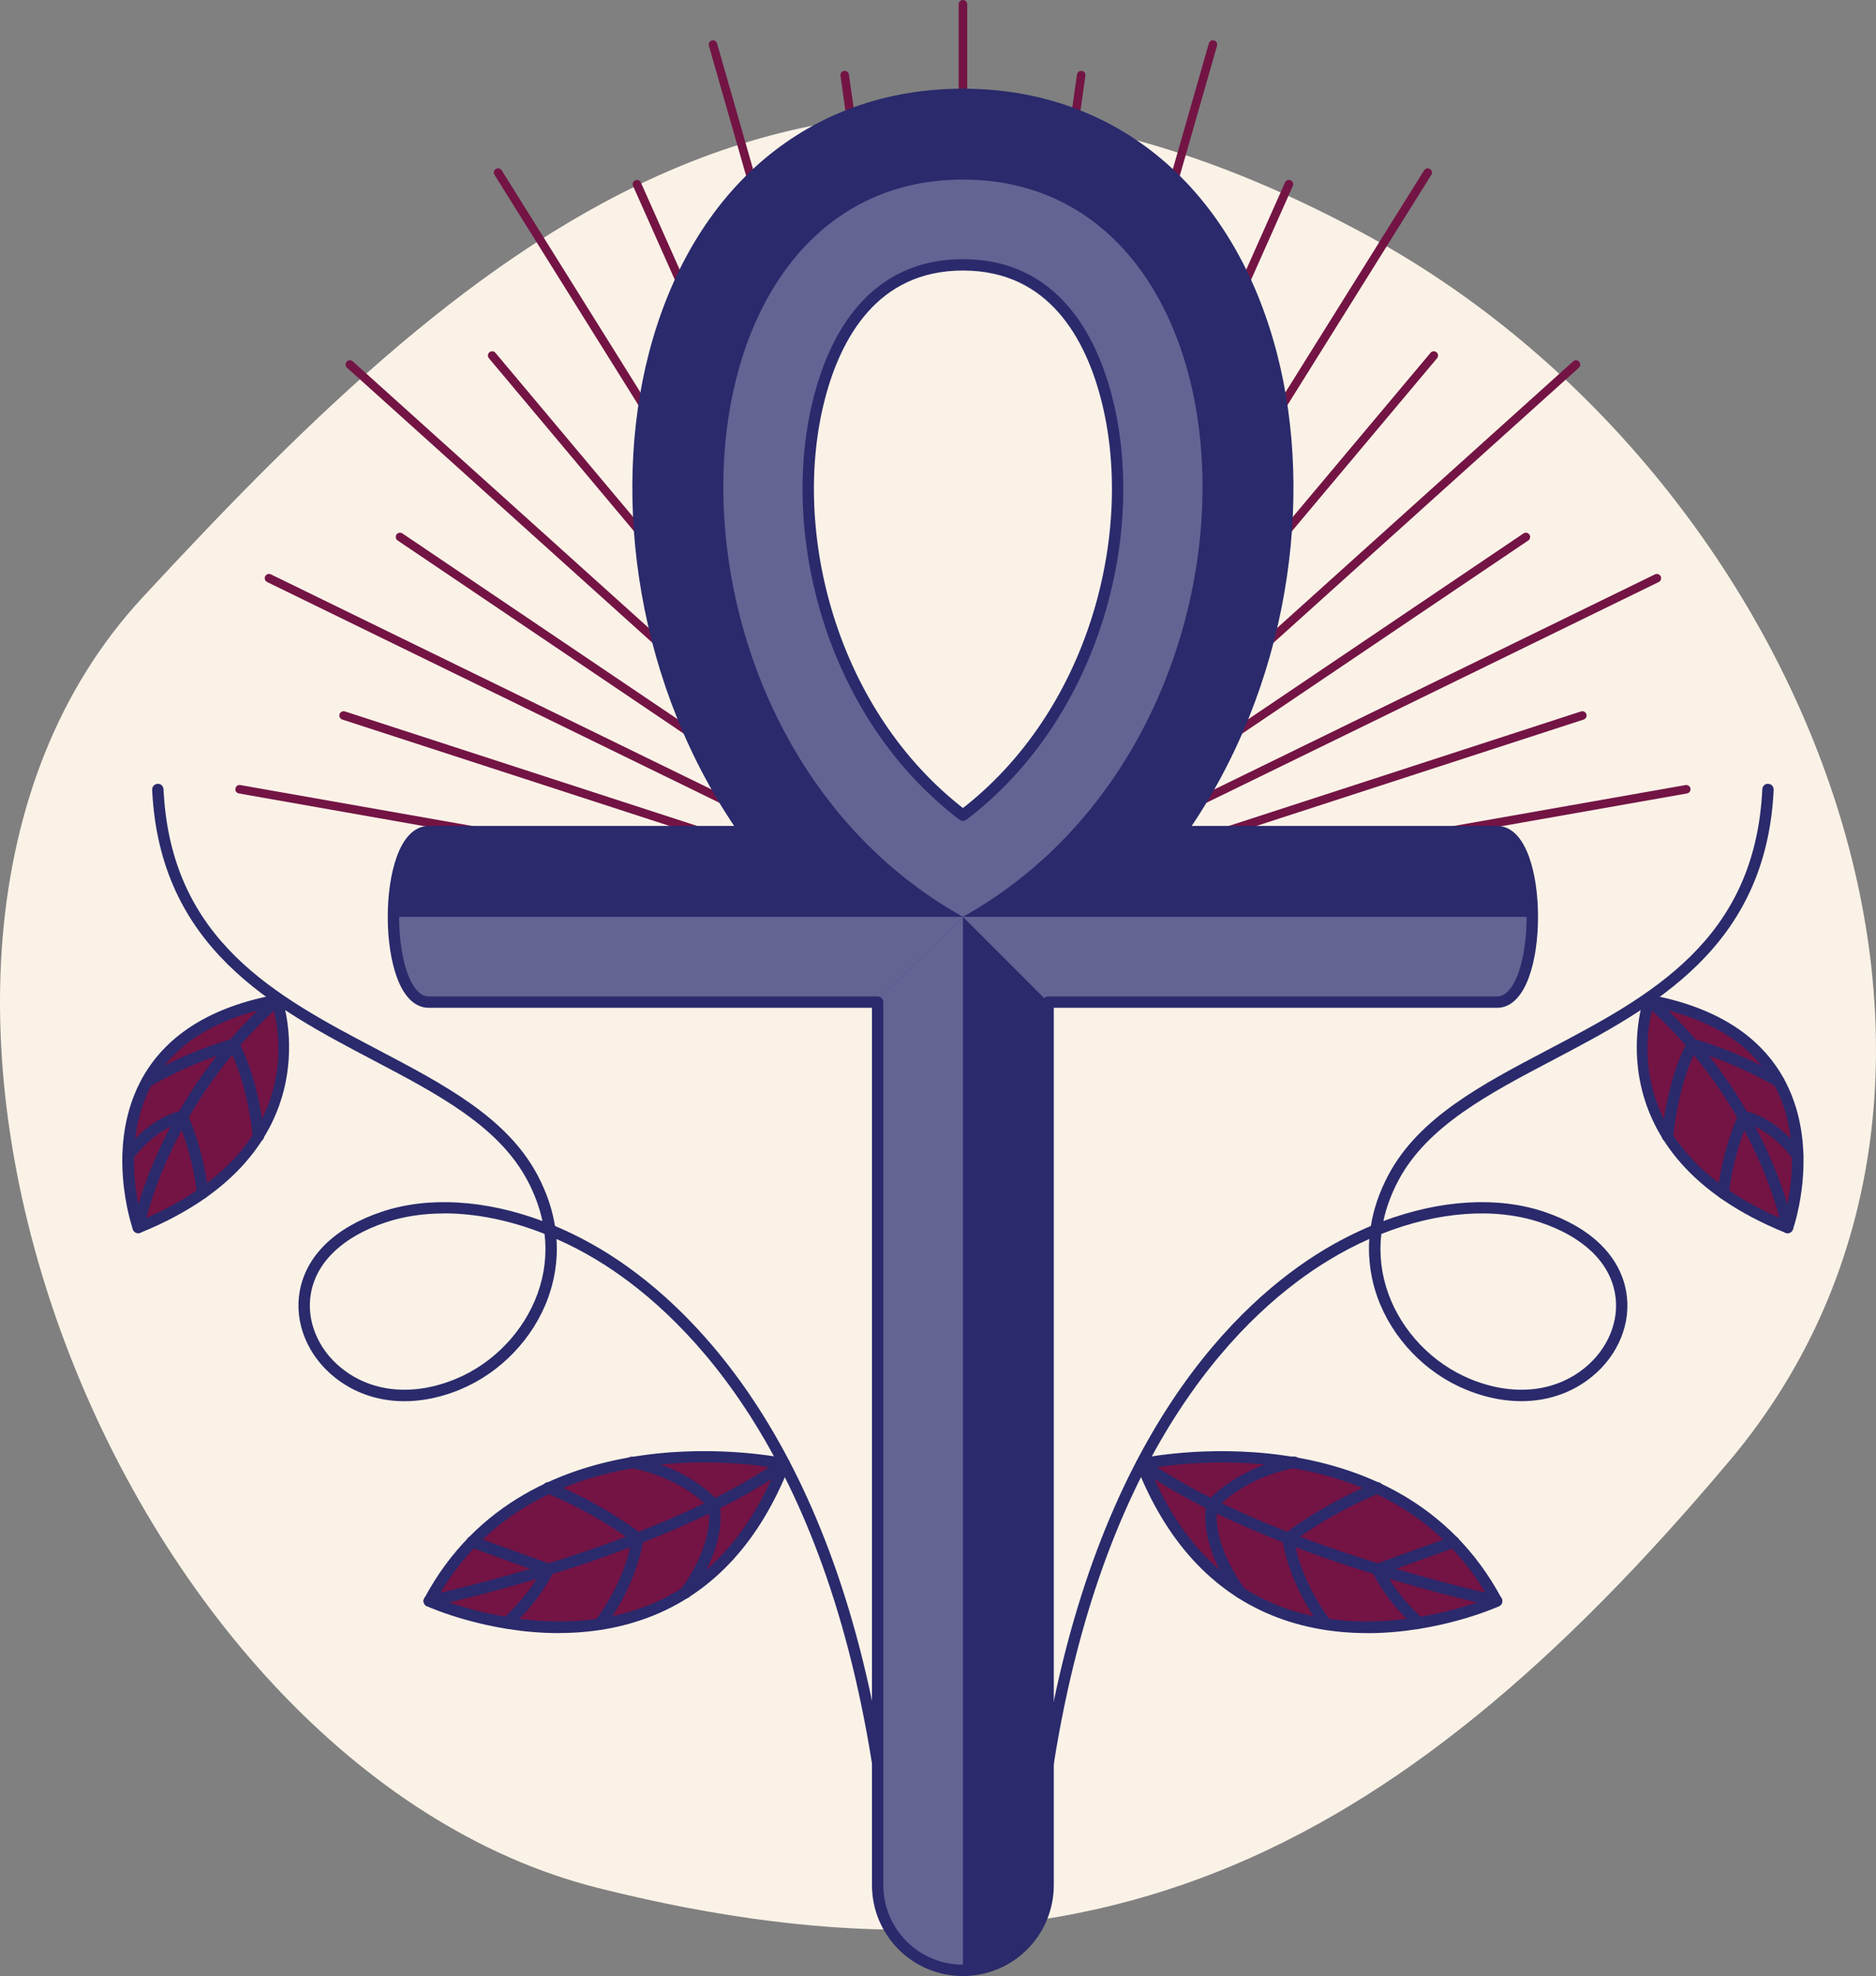 <?xml version="1.0" encoding="UTF-8"?>
<svg id="Layer_5" data-name="Layer 5" xmlns="http://www.w3.org/2000/svg" viewBox="0 0 288.78 304.04">
  <rect x="0" y="0" width="288.78" height="304.04" fill="#808080" stroke="none"/>
  <defs>
    <style>
      .cls-1 {
        fill: #731445;
      }

      .cls-2 {
        fill: #2a2a6c;
      }

      .cls-3 {
        fill: none;
        stroke: #2a2a6c;
        stroke-linecap: round;
        stroke-linejoin: round;
        stroke-width: 1.75px;
      }

      .cls-4 {
        fill: #646494;
      }

      .cls-5 {
        fill: #fbf2e7;
      }
    </style>
  </defs>
  <path class="cls-5" d="m266.21,224.78c-52.43,62.32-99.79,84.37-174.09,65.72C17.64,271.81-30.19,148.27,21.89,91.98,74.03,35.61,126.25-9.55,210.45,36.22c67.47,36.67,105.2,129.81,55.76,188.57Z"/>
  <g>
    <g>
      <g>
        <path class="cls-1" d="m148.23,15.17c-.36,0-.66-.29-.66-.66V.66c0-.36.29-.66.66-.66s.66.29.66.66v13.85c0,.36-.29.66-.66.66Z"/>
        <path class="cls-1" d="m165.57,18.3s-.06,0-.09,0c-.36-.05-.61-.38-.56-.74l.86-6.09c.05-.36.39-.61.74-.56.36.05.61.38.56.74l-.86,6.09c-.05.33-.33.56-.65.56Z"/>
        <path class="cls-1" d="m180.8,28.15c-.06,0-.12,0-.18-.03-.35-.1-.55-.46-.45-.81l5.91-20.63c.1-.35.47-.55.81-.45.35.1.55.46.45.81l-5.91,20.63c-.08.29-.35.48-.63.48Z"/>
        <path class="cls-1" d="m191.75,43.96c-.09,0-.18-.02-.27-.06-.33-.15-.48-.53-.33-.87l6.66-14.96c.15-.33.53-.48.87-.33.33.15.48.53.33.87l-6.66,14.96c-.11.24-.35.39-.6.39Z"/>
        <path class="cls-1" d="m197.32,63.14c-.12,0-.24-.03-.35-.1-.31-.19-.4-.6-.21-.9l22.46-35.93c.19-.31.6-.4.9-.21.31.19.4.6.21.9l-22.46,35.93c-.12.2-.34.31-.56.31Z"/>
        <path class="cls-1" d="m198,82.4c-.15,0-.3-.05-.42-.15-.28-.23-.31-.65-.08-.92l22.71-27.05c.23-.28.65-.31.92-.08.28.23.31.65.08.92l-22.71,27.05c-.13.15-.32.23-.5.23Z"/>
        <path class="cls-1" d="m195.17,99.45c-.18,0-.36-.07-.49-.22-.24-.27-.22-.68.05-.93l47.43-42.7c.27-.24.68-.22.93.05.24.27.22.68-.05.93l-47.43,42.7c-.13.11-.28.17-.44.17Z"/>
        <path class="cls-1" d="m190.36,113.31c-.21,0-.42-.1-.54-.29-.2-.3-.12-.71.18-.91l44.52-30.04c.3-.2.71-.12.91.18.2.3.12.71-.18.91l-44.52,30.04c-.11.08-.24.11-.37.11Z"/>
        <path class="cls-1" d="m184.9,123.84c-.24,0-.48-.14-.59-.37-.16-.33-.02-.72.3-.88l70.15-34.22c.33-.16.72-.02.88.3.16.33.02.72-.3.88l-70.15,34.22c-.09.04-.19.07-.29.07Z"/>
        <path class="cls-1" d="m188.61,128.6c-.28,0-.53-.18-.62-.45-.11-.34.08-.71.42-.83l54.96-17.86c.34-.11.71.08.83.42.11.34-.08.71-.42.83l-54.96,17.86c-.07.02-.14.03-.2.03Z"/>
        <path class="cls-1" d="m222.67,128.6c-.31,0-.59-.22-.65-.54-.06-.36.18-.7.53-.76l36.91-6.51c.35-.06.7.18.76.53.06.36-.18.7-.53.76l-36.91,6.51s-.08.01-.11.01Z"/>
        <path class="cls-1" d="m130.89,18.3c-.32,0-.6-.24-.65-.56l-.86-6.09c-.05-.36.2-.69.56-.74.35-.05.69.2.74.56l.86,6.09c.05.36-.2.69-.56.74-.03,0-.06,0-.09,0Z"/>
        <path class="cls-1" d="m115.66,28.15c-.29,0-.55-.19-.63-.48l-5.91-20.63c-.1-.35.1-.71.45-.81.34-.1.71.1.81.45l5.91,20.63c.1.35-.1.71-.45.81-.06.02-.12.03-.18.03Z"/>
        <path class="cls-1" d="m104.71,43.96c-.25,0-.49-.15-.6-.39l-6.66-14.96c-.15-.33,0-.72.33-.87.33-.15.72,0,.87.33l6.66,14.96c.15.33,0,.72-.33.87-.09.04-.18.06-.27.06Z"/>
        <path class="cls-1" d="m99.14,63.14c-.22,0-.43-.11-.56-.31l-22.46-35.93c-.19-.31-.1-.71.21-.9.31-.19.71-.1.9.21l22.46,35.93c.19.31.1.71-.21.9-.11.07-.23.1-.35.1Z"/>
        <path class="cls-1" d="m98.46,82.4c-.19,0-.37-.08-.5-.23l-22.7-27.05c-.23-.28-.2-.69.08-.92.28-.23.69-.2.92.08l22.7,27.05c.23.28.2.69-.08.92-.12.1-.27.15-.42.15Z"/>
        <path class="cls-1" d="m101.29,99.45c-.16,0-.31-.06-.44-.17l-47.43-42.7c-.27-.24-.29-.66-.05-.93.24-.27.66-.29.93-.05l47.43,42.7c.27.24.29.66.05.93-.13.14-.31.22-.49.22Z"/>
        <path class="cls-1" d="m106.1,113.31c-.13,0-.25-.04-.37-.11l-44.52-30.04c-.3-.2-.38-.61-.18-.91.2-.3.61-.38.91-.18l44.52,30.04c.3.2.38.61.18.91-.13.19-.33.29-.54.29Z"/>
        <path class="cls-1" d="m111.56,123.84c-.1,0-.19-.02-.29-.07l-70.15-34.22c-.33-.16-.46-.55-.3-.88.16-.33.55-.46.88-.3l70.15,34.22c.33.16.46.55.3.88-.11.23-.35.37-.59.37Z"/>
        <path class="cls-1" d="m107.85,128.6c-.07,0-.14-.01-.2-.03l-54.96-17.86c-.34-.11-.53-.48-.42-.83.11-.34.48-.54.83-.42l54.96,17.86c.34.11.53.48.42.83-.09.28-.35.45-.62.45Z"/>
        <path class="cls-1" d="m73.79,128.6s-.08,0-.11-.01l-36.91-6.51c-.36-.06-.6-.4-.53-.76.06-.36.41-.6.76-.53l36.91,6.51c.36.06.6.4.53.76-.06.32-.33.54-.65.54Z"/>
      </g>
      <g>
        <path class="cls-4" d="m230.45,154.19H66.01c-7.25,0-7.25-26.24,0-26.24h164.44c7.25,0,7.25,26.24,0,26.24Z"/>
        <path class="cls-2" d="m135.11,153.92v136.12c0,7.25,5.87,13.12,13.12,13.12s13.12-5.87,13.12-13.12v-135.85l-13.12-13.13-2.61,11.95-10.51.91Z"/>
        <path class="cls-2" d="m235.89,141.07c0-6.56-1.81-13.12-5.44-13.12H66.01c-3.62,0-5.44,6.56-5.44,13.12h175.31Z"/>
        <path class="cls-2" d="m195.73,54.56c-6.53-25.07-24.28-40.04-47.5-40.04s-40.97,14.97-47.5,40.04c-5.77,22.2-1.85,50.91,13.93,73.39h.02l33.55,13.12,33.55-13.12h.02c15.78-22.48,19.7-51.19,13.93-73.39Zm-69.59,6.6c2.43-9.31,8.22-20.4,22.09-20.4s19.68,11.09,22.09,20.4c5.34,20.56-1.68,48.74-22.09,64.27-20.42-15.53-27.43-43.72-22.09-64.27Z"/>
        <path class="cls-4" d="m148.23,27.63c-47.6,0-50.73,85.14,0,113.43,50.73-28.29,47.6-113.43,0-113.43Zm0,97.79c-20.42-15.53-27.43-43.72-22.09-64.27,2.43-9.31,8.22-20.4,22.09-20.4s19.68,11.09,22.09,20.4c5.34,20.56-1.68,48.74-22.09,64.27Z"/>
      </g>
      <g>
        <g>
          <path class="cls-1" d="m21.29,188.87s-10.16-29.08,21.32-34.95c0,0,8.33,22.92-21.32,34.95Z"/>
          <path class="cls-2" d="m21.02,189.46l-.15-.44c-.04-.13-4.4-12.91,1.6-23.25,3.69-6.36,10.43-10.49,20.06-12.28l.37-.07.13.35c.08.23,8.13,23.46-21.57,35.51l-.43.18Zm21.28-35.03c-9.15,1.78-15.56,5.74-19.07,11.78-5.17,8.91-2.37,19.75-1.67,22.07,26.72-11.08,21.69-30.83,20.74-33.84Z"/>
        </g>
        <g>
          <path class="cls-1" d="m66.07,246.34s39.37,17.71,54.63-21.1c0,0-38.76-8.56-54.63,21.1Z"/>
          <path class="cls-2" d="m86.13,250.79c-11.06,0-20.11-3.99-20.24-4.05l-.43-.2.22-.42c15.85-29.62,54.73-21.42,55.12-21.33l.51.11-.19.49c-4.46,11.34-11.4,18.99-20.64,22.75-4.8,1.95-9.75,2.64-14.35,2.64Zm-19.43-4.68c2.85,1.16,18.89,7.14,33.45,1.2,8.87-3.61,15.57-10.93,19.94-21.76-4.61-.85-38.72-6.14-53.39,20.55Z"/>
        </g>
        <path class="cls-2" d="m135.11,272.21c-.42,0-.79-.31-.86-.74-7.93-49.99-29.94-70.07-42.35-77.59-2.05-1.24-4.14-2.33-6.24-3.25.25,3.58-.42,6.65-1.26,8.98-2.27,6.31-7.35,11.61-13.59,14.19-7.13,2.94-14.18,2.24-19.35-1.93-4.14-3.34-6.18-8.38-5.33-13.17.98-5.5,5.46-9.85,12.61-12.25,7.19-2.42,16-1.85,24.76,1.42-.45-2.11-1.23-4.22-2.33-6.28-4.44-8.34-13.83-13.27-23.77-18.49-15.38-8.09-32.82-17.25-33.98-41.58-.02-.48.35-.89.83-.92.51-.04.89.35.92.83,1.11,23.33,17.35,31.86,33.05,40.11,10.18,5.35,19.8,10.41,24.5,19.22,1.48,2.78,2.32,5.43,2.71,7.87,2.48,1.04,4.95,2.3,7.37,3.76,12.67,7.67,35.14,28.12,43.17,78.81.08.48-.25.93-.73,1-.05,0-.09.01-.14.01Zm-66.74-85.51c-3.22,0-6.28.46-9.07,1.4-6.52,2.19-10.58,6.06-11.44,10.9-.74,4.16,1.06,8.57,4.7,11.5,4.66,3.75,11.06,4.36,17.58,1.67,5.8-2.39,10.51-7.31,12.62-13.16,1.07-2.98,1.43-6.06,1.07-9.16-5.26-2.09-10.54-3.16-15.46-3.16Z"/>
        <path class="cls-2" d="m86,251.27c-10.92,0-19.76-3.9-20.28-4.13-.22-.1-.39-.29-.47-.52s-.06-.48.06-.69c16-29.91,55.19-21.63,55.59-21.55.25.06.46.22.58.44.12.23.14.49.04.73-4.5,11.45-11.53,19.19-20.88,22.99-4.94,2.01-9.98,2.72-14.64,2.72Zm-18.69-5.37c3.76,1.47,18.91,6.64,32.68,1.02,8.62-3.51,15.17-10.58,19.5-21.03-6.12-1.04-37.98-5.12-52.18,20Z"/>
        <path class="cls-2" d="m66.07,247.21c-.41,0-.77-.28-.86-.7-.1-.47.21-.94.68-1.03.35-.07,34.82-7.34,54.31-20.96.4-.28.94-.18,1.22.22.28.4.18.94-.22,1.22-19.78,13.83-54.6,21.17-54.95,21.24-.06.01-.12.02-.18.02Z"/>
        <path class="cls-2" d="m78,250.56c-.25,0-.5-.11-.67-.32-.31-.37-.26-.92.11-1.23.04-.03,3.45-2.9,5.74-7.06l-10.81-3.9c-.45-.16-.69-.67-.53-1.12.16-.46.66-.69,1.12-.53l11.75,4.24c.23.08.42.26.51.49.09.23.08.49-.02.71-2.43,4.98-6.48,8.37-6.65,8.51-.16.14-.36.2-.56.2Z"/>
        <path class="cls-2" d="m92.29,250.79c-.19,0-.39-.06-.55-.2-.37-.31-.43-.86-.13-1.23.04-.05,4.35-5.4,5.62-12.29-1.4-1.04-6.31-4.53-13.15-7.35-.45-.18-.66-.69-.48-1.14.18-.45.69-.66,1.14-.48,8.35,3.44,13.76,7.73,13.98,7.91.25.2.37.51.32.82-1.22,7.61-5.88,13.39-6.08,13.63-.17.21-.42.32-.68.32Z"/>
        <path class="cls-2" d="m105.5,245.93c-.19,0-.38-.06-.54-.19-.38-.3-.44-.85-.14-1.23.05-.07,5.11-6.52,4.26-12.57-.79-.85-4.71-4.68-12.01-6.09-.47-.09-.78-.55-.69-1.02.09-.47.55-.78,1.02-.69,8.85,1.71,13.01,6.66,13.18,6.87.1.12.16.26.19.41,1.16,6.9-4.34,13.9-4.58,14.2-.17.22-.43.33-.68.33Z"/>
        <path class="cls-2" d="m21.29,189.74c-.12,0-.25-.03-.36-.08-.22-.1-.39-.28-.47-.51-.19-.53-4.46-13.1,1.63-23.61,3.75-6.47,10.6-10.67,20.35-12.49.42-.08.84.16.98.56.09.24,8.27,23.85-21.81,36.06-.11.04-.22.06-.33.06Zm20.72-34.81c-8.82,1.79-15,5.65-18.39,11.49-4.8,8.27-2.6,18.27-1.77,21.27,24.96-10.58,21.27-28.87,20.16-32.76Z"/>
        <path class="cls-2" d="m21.29,189.74c-.05,0-.1,0-.16-.01-.48-.09-.79-.54-.71-1.01.03-.19,3.66-19.51,21.6-35.45.36-.32.91-.29,1.23.07.32.36.29.91-.07,1.23-17.46,15.52-21,34.26-21.04,34.45-.08.42-.44.72-.86.72Z"/>
        <path class="cls-2" d="m31.19,184.45c-.45,0-.83-.35-.87-.81,0-.05-.42-5.04-2.76-10.81-1.25.38-4.18,1.63-7.13,5.51-.29.38-.84.46-1.23.17-.38-.29-.46-.84-.17-1.23,4.36-5.73,8.75-6.32,8.94-6.34.39-.04.76.17.91.52,2.71,6.33,3.17,11.81,3.18,12.04.04.48-.32.9-.8.94-.02,0-.05,0-.07,0Z"/>
        <path class="cls-2" d="m39.78,175.67c-.45,0-.83-.35-.87-.8,0-.08-.66-7.56-3.42-13.13-1.79.54-6.95,2.25-12.43,5.44-.42.24-.95.1-1.2-.32-.24-.42-.1-.95.32-1.2,6.99-4.07,13.27-5.74,13.54-5.81.39-.1.8.07.99.43,3.21,5.94,3.92,14.1,3.95,14.44.04.48-.32.9-.8.94-.02,0-.05,0-.07,0Z"/>
      </g>
      <g>
        <g>
          <path class="cls-1" d="m275.17,188.87s10.16-29.08-21.32-34.95c0,0-8.33,22.92,21.32,34.95Z"/>
          <path class="cls-2" d="m275.44,189.46l-.43-.18c-29.7-12.05-21.65-35.28-21.57-35.51l.13-.35.37.07c9.62,1.79,16.37,5.93,20.06,12.28,5.99,10.34,1.64,23.12,1.6,23.25l-.15.44Zm-21.28-35.03c-.95,3.01-5.99,22.76,20.74,33.84.69-2.32,3.5-13.16-1.67-22.07-3.5-6.04-9.91-10-19.07-11.78Z"/>
        </g>
        <g>
          <path class="cls-1" d="m230.39,246.34s-39.37,17.71-54.63-21.1c0,0,38.76-8.56,54.63,21.1Z"/>
          <path class="cls-2" d="m210.33,250.79c-4.6,0-9.55-.69-14.35-2.64-9.24-3.76-16.18-11.42-20.64-22.75l-.19-.49.51-.11c.39-.09,39.27-8.29,55.12,21.33l.22.42-.43.2c-.13.06-9.18,4.05-20.24,4.05Zm-33.96-25.23c4.37,10.83,11.08,18.14,19.94,21.76,14.56,5.93,30.6-.04,33.45-1.2-14.68-26.7-48.78-21.41-53.39-20.55Z"/>
        </g>
        <path class="cls-2" d="m161.35,272.21s-.09,0-.14-.01c-.48-.08-.8-.52-.73-1,8.04-50.69,30.5-71.13,43.17-78.81,2.42-1.46,4.89-2.72,7.37-3.76.39-2.45,1.23-5.09,2.71-7.87,4.7-8.81,14.32-13.87,24.5-19.22,15.7-8.25,31.94-16.79,33.05-40.11.02-.48.4-.87.92-.83.48.02.85.43.83.92-1.16,24.33-18.6,33.49-33.98,41.58-9.94,5.22-19.32,10.16-23.77,18.49-1.1,2.07-1.88,4.17-2.33,6.28,8.77-3.27,17.57-3.84,24.76-1.42,7.15,2.41,11.63,6.76,12.61,12.25.86,4.79-1.19,9.84-5.33,13.17-5.17,4.16-12.22,4.86-19.35,1.93-6.25-2.58-11.33-7.88-13.6-14.19-.84-2.33-1.5-5.4-1.26-8.98-2.1.93-4.18,2.01-6.23,3.26-12.42,7.52-34.43,27.59-42.35,77.59-.07.43-.44.74-.86.74Zm51.28-82.35c-.35,3.09,0,6.18,1.07,9.15,2.1,5.85,6.82,10.77,12.62,13.16,6.52,2.69,12.93,2.08,17.58-1.67,3.64-2.94,5.45-7.34,4.7-11.5-.86-4.84-4.93-8.71-11.44-10.9-7.07-2.38-15.83-1.69-24.53,1.76Z"/>
        <path class="cls-2" d="m210.46,251.27c-4.66,0-9.7-.71-14.64-2.72-9.35-3.81-16.38-11.54-20.88-22.99-.09-.24-.08-.51.04-.73.12-.23.33-.39.58-.44.39-.09,39.59-8.36,55.59,21.55.11.21.13.47.06.69s-.25.42-.47.52c-.52.23-9.36,4.13-20.28,4.13Zm-33.49-25.37c4.33,10.44,10.88,17.51,19.5,21.03,13.77,5.61,28.92.44,32.68-1.02-14.21-25.15-46.07-21.05-52.18-20Z"/>
        <path class="cls-2" d="m230.39,247.21c-.06,0-.12,0-.18-.02-.35-.07-35.17-7.41-54.95-21.24-.4-.28-.49-.82-.22-1.22.28-.4.82-.49,1.22-.22,19.48,13.62,53.96,20.89,54.31,20.96.47.1.78.56.68,1.03-.09.41-.45.7-.86.7Z"/>
        <path class="cls-2" d="m218.46,250.56c-.2,0-.4-.07-.56-.2-.17-.14-4.21-3.53-6.65-8.51-.11-.22-.12-.48-.02-.71.09-.23.28-.41.51-.49l11.75-4.24c.45-.16.96.07,1.12.53.16.45-.07.96-.53,1.12l-10.81,3.9c2.3,4.18,5.71,7.03,5.74,7.06.37.31.42.86.11,1.23-.17.21-.42.32-.67.32Z"/>
        <path class="cls-2" d="m204.17,250.79c-.25,0-.51-.11-.68-.32-.2-.24-4.86-6.02-6.08-13.63-.05-.31.07-.62.32-.82.23-.18,5.63-4.47,13.98-7.91.45-.18.96.03,1.14.48.18.45-.03.96-.48,1.14-6.84,2.82-11.75,6.3-13.15,7.35,1.27,6.91,5.57,12.24,5.62,12.29.31.37.25.93-.12,1.23-.16.13-.36.2-.55.2Z"/>
        <path class="cls-2" d="m190.96,245.93c-.26,0-.51-.11-.68-.33-.23-.29-5.74-7.3-4.58-14.2.03-.15.09-.29.19-.41.17-.21,4.33-5.15,13.18-6.87.47-.09.93.22,1.02.69.09.47-.22.93-.69,1.02-7.31,1.41-11.22,5.25-12.01,6.09-.85,6.05,4.21,12.51,4.26,12.57.3.38.24.93-.14,1.23-.16.13-.35.19-.54.19Z"/>
        <path class="cls-2" d="m275.17,189.74c-.11,0-.22-.02-.33-.06-30.08-12.2-21.89-35.82-21.81-36.06.15-.4.56-.64.98-.56,9.75,1.82,16.6,6.02,20.35,12.49,6.09,10.51,1.82,23.08,1.63,23.61-.08.23-.25.41-.47.51-.11.05-.24.08-.36.08Zm-20.72-34.81c-1.11,3.89-4.81,22.18,20.16,32.76.83-3,3.03-13-1.77-21.27-3.39-5.84-9.57-9.7-18.39-11.49Z"/>
        <path class="cls-2" d="m275.17,189.74c-.42,0-.78-.3-.86-.72-.03-.19-3.58-18.93-21.04-34.45-.36-.32-.39-.87-.07-1.23s.87-.39,1.23-.07c17.93,15.94,21.56,35.25,21.59,35.45.08.48-.23.93-.71,1.01-.05,0-.1.01-.16.01Z"/>
        <path class="cls-3" d="m276.73,177.82c-4.19-5.5-8.34-6-8.34-6-2.69,6.27-3.12,11.76-3.12,11.76"/>
        <path class="cls-2" d="m256.68,175.67s-.05,0-.07,0c-.48-.04-.84-.46-.8-.94.03-.34.74-8.5,3.95-14.44.19-.35.6-.53.99-.43.26.07,6.54,1.75,13.54,5.81.42.24.56.78.32,1.2-.24.42-.78.56-1.2.32-5.49-3.19-10.64-4.9-12.43-5.44-2.76,5.57-3.41,13.05-3.42,13.13-.04.46-.42.8-.87.8Z"/>
      </g>
    </g>
    <path class="cls-2" d="m148.23,141.06v162.1c-7.24,0-13.12-5.87-13.12-13.12v-136.12l13.12-12.87Z"/>
    <path class="cls-4" d="m148.23,141.06v162.1c-7.24,0-13.12-5.87-13.12-13.12v-136.12l13.12-12.87Z"/>
    <path class="cls-3" d="m230.45,127.95h-48.67c15.77-22.48,19.71-51.2,13.93-73.39-6.52-25.07-24.27-40.04-47.49-40.04s-40.97,14.97-47.49,40.04c-5.77,22.2-1.83,50.92,13.94,73.39h-48.67c-7.25,0-7.25,26.24,0,26.24h69.1v135.85c0,7.25,5.87,13.12,13.12,13.12s13.12-5.87,13.12-13.12v-135.85h69.1c7.25,0,7.25-26.24,0-26.24ZM126.14,61.16c2.42-9.31,8.22-20.41,22.09-20.41s19.67,11.1,22.09,20.41c5.34,20.55-1.68,48.74-22.09,64.27-20.41-15.53-27.44-43.72-22.09-64.27Z"/>
  </g>
</svg>